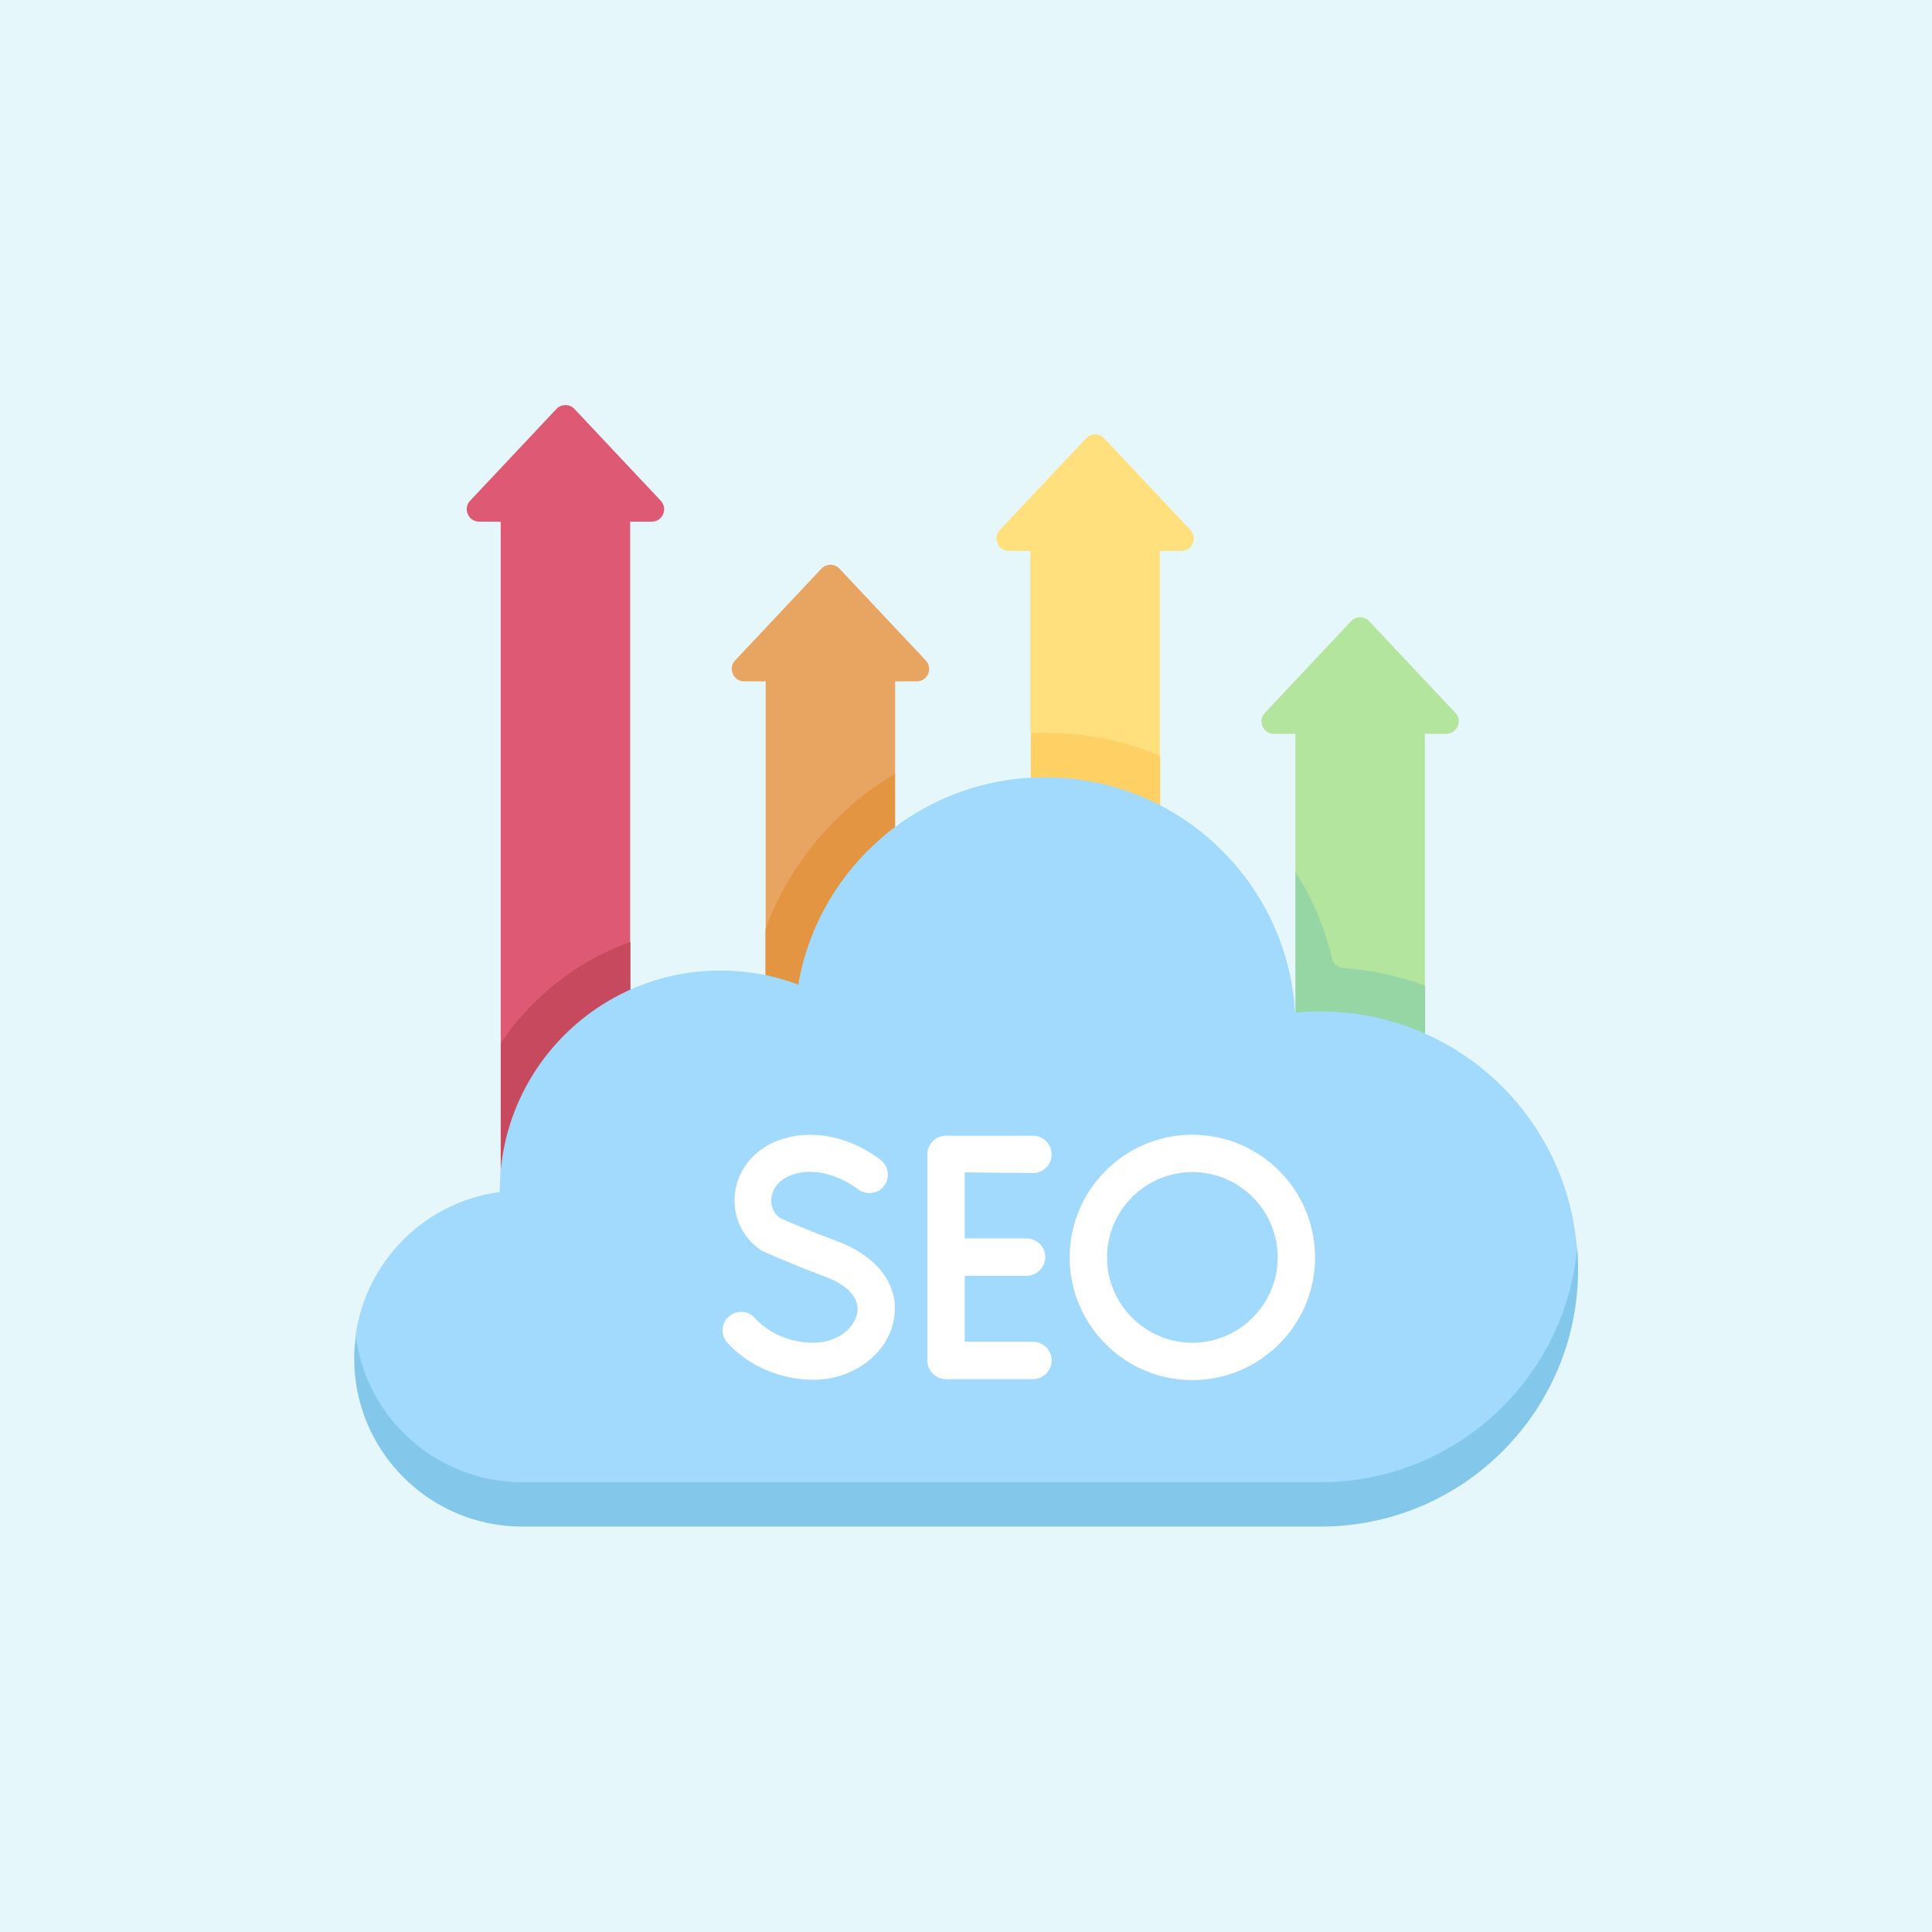 <?xml version="1.0" encoding="utf-8"?>
<!-- Generator: Adobe Illustrator 25.4.1, SVG Export Plug-In . SVG Version: 6.00 Build 0)  -->
<svg version="1.1" id="Capa_1" xmlns="http://www.w3.org/2000/svg" xmlns:xlink="http://www.w3.org/1999/xlink" x="0px" y="0px"
	 width="60px" height="60px" viewBox="0 0 60 60" style="enable-background:new 0 0 60 60;" xml:space="preserve">
<rect x="0" y="0" style="fill:#E6F7FC;" width="60" height="60"/>
<g>
	<g>
		<path style="fill:#B3E59F;" d="M45.2,22.14l-2.68-2.85c-0.15-0.16-0.41-0.16-0.56,0l-2.68,2.85c-0.23,0.24-0.06,0.65,0.28,0.65
			h0.67v4.29l1.14,3.37l0.34,0.29l2.54-0.12v-7.83h0.67C45.26,22.78,45.43,22.38,45.2,22.14L45.2,22.14z"/>
		<path style="fill:#95D6A4;" d="M41.37,29.77c-0.23-0.97-0.62-1.88-1.14-2.7v4.38l0.78,1.3l3.25-0.65v-1.49
			c-0.81-0.3-1.67-0.48-2.54-0.55C41.54,30.05,41.41,29.93,41.37,29.77L41.37,29.77z"/>
		<path style="fill:#FFE07D;" d="M31.33,17.11H32v5.67l2.01,1.02l2.01-0.31v-6.38h0.67c0.34,0,0.51-0.4,0.28-0.65l-2.68-2.85
			c-0.15-0.16-0.41-0.16-0.56,0l-2.68,2.85C30.82,16.71,31,17.11,31.33,17.11L31.33,17.11z"/>
		<path style="fill:#FFD064;" d="M36.03,25v-1.52c-1.1-0.47-2.3-0.72-3.56-0.72c-0.15,0-0.31,0-0.46,0.01v1.38l2.01,1.09L36.03,25z"
			/>
		<path style="fill:#E7A561;" d="M28.75,20.51l-2.68-2.85c-0.15-0.16-0.41-0.16-0.56,0l-2.68,2.85c-0.23,0.24-0.06,0.65,0.28,0.65
			h0.67v7.73l4.02-4.85v-2.88h0.67C28.81,21.16,28.98,20.76,28.75,20.51L28.75,20.51z"/>
		<path style="fill:#E49542;" d="M23.78,30.29l1.02,0.96l3-5.56v-1.66c-0.44,0.26-0.87,0.56-1.27,0.9
			c-1.24,1.06-2.22,2.42-2.76,3.94V30.29z"/>
		<path style="fill:#DE5974;" d="M15.55,16.2V32.4l4.02-3.15V16.2h0.67c0.34,0,0.51-0.4,0.28-0.65l-2.68-2.85
			c-0.15-0.16-0.41-0.16-0.56,0l-2.68,2.85c-0.23,0.24-0.06,0.65,0.28,0.65H15.55z"/>
		<path style="fill:#C7495D;" d="M19.58,30.74v-1.49c-1.12,0.4-2.15,1.05-3.02,1.92c-0.38,0.38-0.72,0.79-1.01,1.23v4.07
			L19.58,30.74z"/>
		<path style="fill:#A2DAFD;" d="M11.04,41.5c0,2.98,2.52,5.2,5.17,5.2h24.79c4.19,0,7.97-3.63,7.97-7.98
			c-0.35-4.1-3.78-7.31-7.97-7.31c-0.26,0-0.52,0.01-0.78,0.04c-0.24-4.08-3.63-7.31-7.77-7.31c-3.84,0-7.03,2.78-7.66,6.44
			c-0.75-0.29-1.57-0.44-2.42-0.44c-3.78,0-6.85,3.06-6.85,6.85c0,0.01,0,0.02,0,0.03C13.2,37.32,11.35,39.17,11.04,41.5L11.04,41.5
			z"/>
		<path style="fill:#83C8EA;" d="M41.01,46.03c-4.33,0-22.45,0-24.79,0c-2.65,0-4.84-1.98-5.17-4.53c-0.03,0.23-0.05,0.46-0.05,0.69
			c0,2.88,2.34,5.22,5.22,5.22h24.79c4.42,0,8-3.58,8-8c0-0.23-0.01-0.46-0.03-0.69C48.63,42.82,45.19,46.03,41.01,46.03
			L41.01,46.03z"/>
	</g>
	<g>
		<path style="fill:#FFFFFF;" d="M32.08,36.43c0.32,0,0.58-0.26,0.58-0.58c0-0.32-0.26-0.58-0.58-0.58h-2.7
			c-0.32,0-0.58,0.26-0.58,0.58v6.4c0,0.32,0.26,0.58,0.58,0.58h2.7c0.32,0,0.58-0.26,0.58-0.58c0-0.32-0.26-0.58-0.58-0.58h-2.12
			v-2.05h1.92c0.32,0,0.58-0.26,0.58-0.58c0-0.32-0.26-0.58-0.58-0.58h-1.92v-2.05L32.08,36.43L32.08,36.43z"/>
		<path style="fill:#FFFFFF;" d="M25.26,41.7c-0.71,0-1.39-0.29-1.82-0.77c-0.21-0.24-0.58-0.25-0.81-0.04
			c-0.24,0.21-0.25,0.58-0.04,0.81c0.65,0.72,1.65,1.15,2.68,1.15c1.23,0,2.3-0.81,2.49-1.87c0.22-1.23-0.75-2.06-1.73-2.42
			c-0.83-0.31-1.6-0.64-1.8-0.73c-0.21-0.15-0.31-0.39-0.27-0.65c0.05-0.33,0.3-0.59,0.68-0.71c1.04-0.31,1.97,0.44,1.99,0.45
			c0.24,0.2,0.61,0.17,0.81-0.07c0.2-0.24,0.17-0.61-0.07-0.81c-0.06-0.05-1.42-1.17-3.06-0.67c-0.8,0.24-1.37,0.87-1.48,1.65
			c-0.1,0.72,0.21,1.41,0.81,1.81c0.03,0.02,0.05,0.03,0.08,0.04c0.04,0.02,0.92,0.41,1.91,0.78c0.71,0.26,1.08,0.68,0.99,1.14
			C26.53,41.23,26.03,41.7,25.26,41.7z"/>
		<path style="fill:#FFFFFF;" d="M40.84,39.05c0-2.1-1.71-3.81-3.81-3.81c-2.1,0-3.81,1.71-3.81,3.81c0,2.1,1.71,3.81,3.81,3.81
			S40.84,41.15,40.84,39.05z M34.38,39.05c0-1.46,1.19-2.65,2.65-2.65c1.46,0,2.65,1.19,2.65,2.65s-1.19,2.65-2.65,2.65
			C35.57,41.7,34.38,40.51,34.38,39.05z"/>
	</g>
</g>
</svg>
